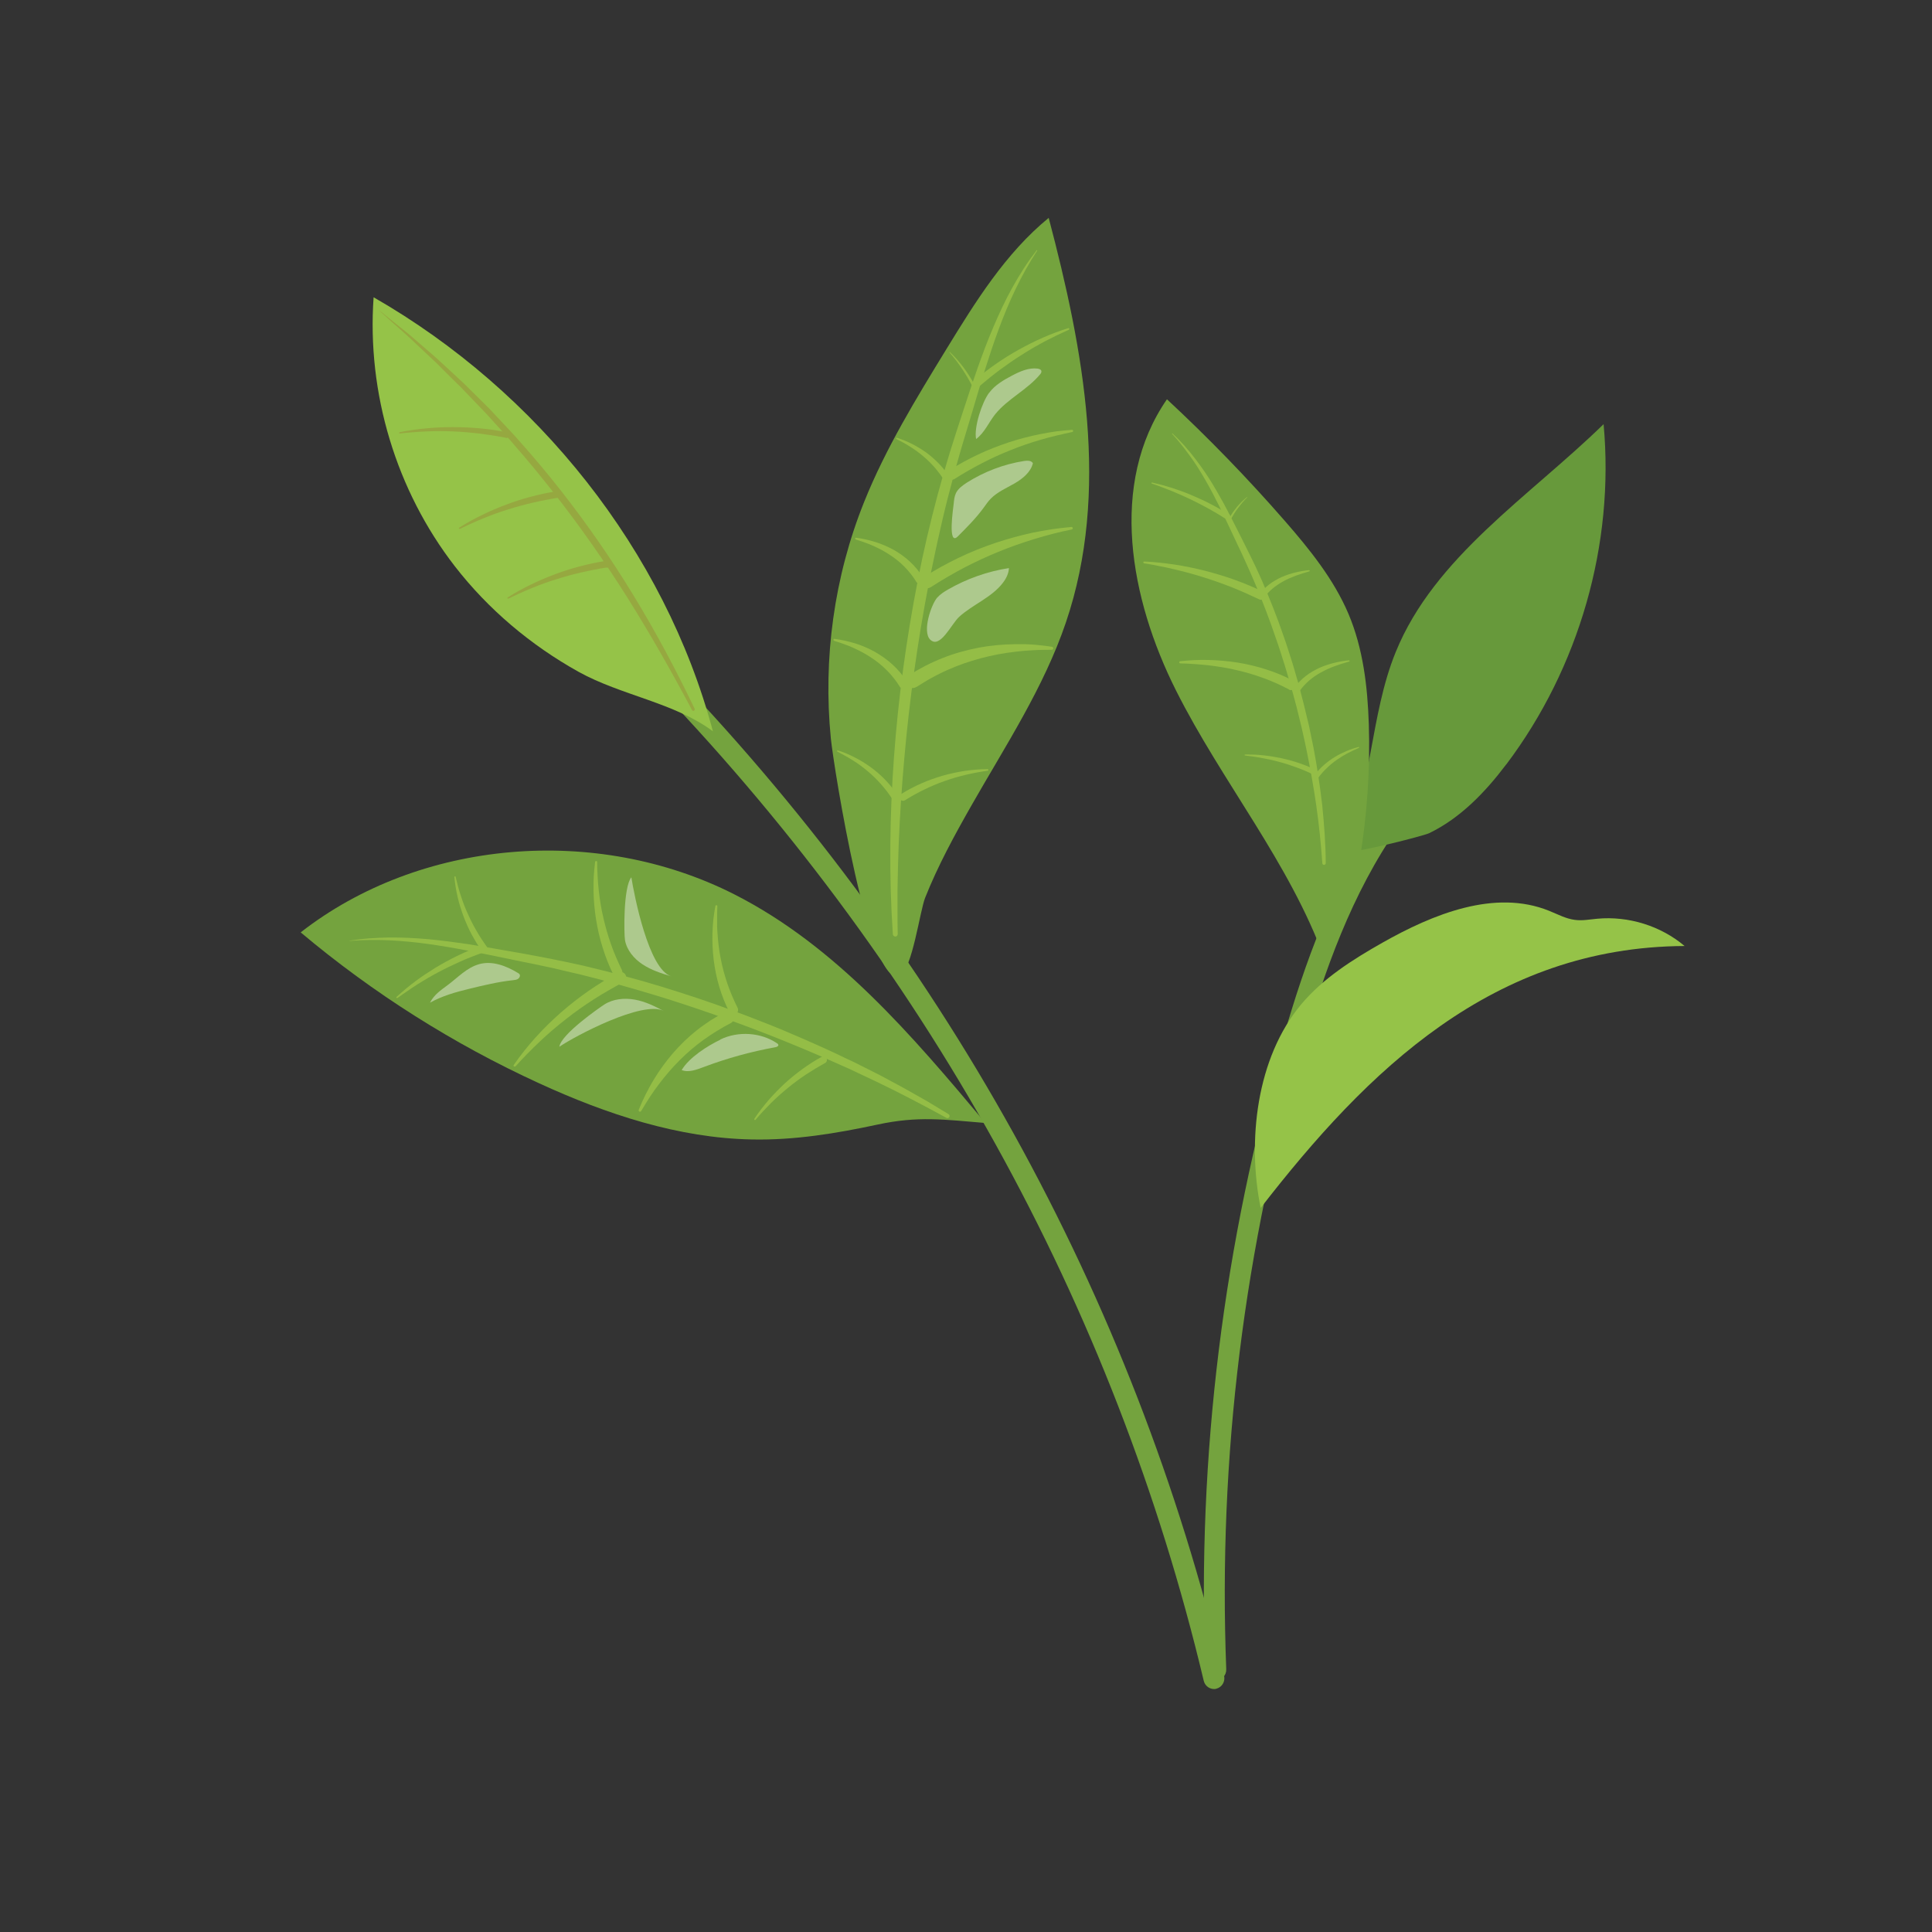 <?xml version="1.0" encoding="UTF-8"?>
<svg id="design" xmlns="http://www.w3.org/2000/svg" viewBox="0 0 170.08 170.08"><rect x="0" y="0" width="170.08" height="170.08" fill="#333333" stroke="none"/>
  <defs>
    <style>
      .cls-1 {
        fill: #96a840;
      }

      .cls-2 {
        fill: #fff;
        opacity: .41;
      }

      .cls-3 {
        fill: #67993b;
      }

      .cls-4 {
        fill: #74a33e;
      }

      .cls-5 {
        fill: #94bd46;
      }

      .cls-6 {
        fill: #95c348;
      }
    </style>
  </defs>
  <g>
    <path class="cls-4" d="M107.08,148.67c-.49.11-.99-.2-1.11-.7-3.92-16.48-10.09-32.38-18.34-47.26-8.25-14.88-18.59-28.76-30.73-41.25-.36-.37-.36-.97,0-1.33.36-.37.95-.36,1.31,0,12.25,12.61,22.69,26.62,31.02,41.65,8.33,15.03,14.57,31.09,18.53,47.74.12.51-.19,1.02-.68,1.14,0,0,0,0-.01,0Z"/>
    <path class="cls-5" d="M72.83,93.24c-.29-.6-.53-1.21-.74-1.84-.21-.63-.37-1.27-.5-1.92-.12-.65-.21-1.3-.26-1.96-.05-.66-.05-1.32-.01-1.97,0-.04.03-.06.07-.06.03,0,.06.03.06.06.04.65.11,1.29.21,1.93.1.64.23,1.27.39,1.89.16.62.36,1.23.58,1.83.22.6.48,1.19.75,1.76.07.15.01.34-.14.41-.15.08-.33.01-.41-.14Z"/>
    <g>
      <path class="cls-6" d="M40.04,49.85c-5.17-6.68-7.75-15.24-7.15-23.68,14.43,8.27,25.64,22.32,29.87,38.21-3.39-2.53-8.06-3.15-11.83-5.24-4.22-2.35-7.96-5.51-10.89-9.29Z"/>
      <path class="cls-1" d="M33.45,27.37l1.09.88,1.09.88c.18.15.36.29.54.44l.53.46,1.06.92.53.46.26.23.26.24,1.03.95,1.03.96,1,.99,1,.99.25.25.24.26.48.51c.64.69,1.3,1.36,1.91,2.07,1.25,1.4,2.46,2.84,3.62,4.32,2.32,2.96,4.47,6.06,6.42,9.27,1.96,3.21,3.73,6.54,5.36,9.94.03.07,0,.14-.06.18-.06.03-.14,0-.17-.06-1.76-3.32-3.61-6.58-5.6-9.76-1.99-3.17-4.13-6.24-6.43-9.19-1.15-1.47-2.33-2.92-3.56-4.32-.6-.72-1.24-1.4-1.86-2.09l-.47-.52-.24-.26-.24-.25-.97-1.01-.97-1.01-1-.98-.99-.99-.25-.25-.26-.24-.51-.48-1.02-.96-.51-.48c-.17-.16-.35-.31-.52-.47l-1.05-.93-1.04-.94s0-.02,0-.02c0,0,.02,0,.02,0Z"/>
      <path class="cls-1" d="M49.13,43.82l-.56.09-.56.11-.55.11-.55.12c-.73.17-1.47.37-2.19.6-.72.22-1.44.48-2.14.77l-.53.22-.52.23-.52.24-.52.25h0s-.07,0-.09-.03c-.01-.03,0-.07.03-.08l.49-.3.5-.29.51-.27.52-.26c.69-.34,1.4-.64,2.12-.91.72-.27,1.46-.51,2.2-.7l.56-.14.56-.13.57-.11.57-.1c.16-.03.32.08.35.25s-.08.33-.25.36h0s0,0,0,0Z"/>
      <path class="cls-1" d="M53.4,49.96l-.56.09-.56.11-.55.11-.55.12c-.73.17-1.47.37-2.19.6-.72.22-1.44.48-2.14.77l-.53.22-.52.23-.52.24-.52.25h0s-.07,0-.09-.03c-.01-.03,0-.07.03-.08l.49-.3.5-.29.51-.27.52-.26c.69-.34,1.4-.64,2.12-.91.72-.27,1.46-.51,2.2-.7l.56-.14.56-.13.57-.11.57-.1c.16-.03.32.08.35.25.03.17-.08.33-.25.36h0s0,0,0,0Z"/>
      <path class="cls-1" d="M44.55,38.54c-.77-.15-1.54-.27-2.31-.37-.78-.09-1.55-.16-2.34-.19-.78-.04-1.56-.04-2.35,0l-.59.03-.59.04-.59.05-.59.06h0s-.06-.02-.06-.05c0-.03.02-.06.04-.06l.58-.11.59-.09.59-.08.59-.06c.79-.08,1.58-.11,2.37-.11.79,0,1.59.04,2.38.11.79.07,1.58.19,2.36.34.14.03.23.16.2.3s-.16.23-.3.21h0Z"/>
    </g>
    <g>
      <path class="cls-4" d="M66.19,100.31c-6.46-.12-12.79-2.22-18.72-4.94-7.55-3.46-14.64-7.94-21-13.29,10.47-8.17,25.98-9.53,38.17-3.35,8.95,4.54,15.67,12.44,22.11,20.13-3.63-.3-5.93-.63-9.5.14-3.63.78-7.32,1.39-11.07,1.31Z"/>
      <path class="cls-2" d="M55.02,82.77c.16.88.79,1.63,1.55,2.13.76.5,1.64.79,2.53,1.05-2-.59-3.27-7.14-3.52-8.72-.72.87-.65,5.01-.56,5.54Z"/>
      <path class="cls-2" d="M53.2,88.43c.78-.5,1.77-.59,2.68-.43s1.74.57,2.55,1c-1.84-.96-7.83,2.22-9.19,3.15.15-1.1,3.49-3.41,3.96-3.72Z"/>
      <path class="cls-5" d="M30.78,82.81c.57-.09,1.15-.16,1.72-.2.58-.04,1.16-.07,1.74-.08,1.16-.01,2.32.05,3.47.15,1.15.11,2.3.26,3.45.43,1.14.18,2.28.38,3.42.58,2.27.39,4.55.82,6.81,1.33,1.12.28,2.25.54,3.37.85.56.15,1.12.3,1.68.46l1.67.49c2.21.68,4.42,1.4,6.59,2.22,1.09.39,2.17.83,3.25,1.25.54.21,1.07.44,1.61.67.53.23,1.07.45,1.6.69l1.59.71c.53.24,1.05.49,1.57.74l.79.37.78.39c.52.26,1.04.52,1.55.78,1.02.55,2.05,1.09,3.06,1.67.5.29,1.01.56,1.51.87l1.49.9c.09.05.12.17.07.26-.05.09-.16.12-.25.07h0c-2.03-1.11-4.07-2.18-6.15-3.18l-1.57-.74-.78-.37-.79-.35-1.58-.7-1.59-.68c-2.13-.89-4.27-1.74-6.44-2.52-1.08-.4-2.17-.77-3.26-1.14-.54-.19-1.09-.36-1.64-.54-.55-.17-1.09-.36-1.65-.52-2.2-.67-4.42-1.29-6.65-1.85l-1.68-.39-.84-.2-.84-.18c-.56-.12-1.12-.24-1.69-.35-.57-.11-1.13-.23-1.7-.35-1.13-.23-2.26-.47-3.39-.68-1.13-.22-2.26-.41-3.4-.57-2.27-.31-4.58-.46-6.88-.27-.01,0-.02,0-.03-.02,0-.01,0-.02.02-.03Z"/>
      <path class="cls-5" d="M53.99,85.78c-.38-.76-.69-1.56-.94-2.37-.26-.81-.44-1.64-.58-2.48-.13-.84-.21-1.68-.22-2.53v-.63s.02-.63.02-.63l.05-.63.07-.63c0-.05.05-.09.1-.08.05,0,.08.04.08.09h0s.01.63.01.63l.03.62.04.62.06.62c.09.82.22,1.63.41,2.43.18.8.41,1.58.68,2.35.27.77.6,1.51.95,2.24.1.21.02.47-.19.57-.21.11-.46.02-.56-.19Z"/>
      <path class="cls-5" d="M64.21,89.11c-.36-.72-.66-1.47-.89-2.24-.23-.77-.39-1.56-.49-2.36-.1-.8-.13-1.6-.11-2.39.01-.2.02-.4.03-.6.02-.2.03-.4.05-.59l.08-.59c.03-.2.06-.39.1-.58,0-.05.06-.08.1-.07.04,0,.08.05.07.09h0s-.02.59-.02.59v.58c0,.19,0,.39,0,.58,0,.19.02.39.03.58.05.77.14,1.54.29,2.29.14.75.35,1.49.59,2.21.25.72.55,1.42.89,2.1.11.21.02.47-.18.57-.21.11-.46.03-.56-.18Z"/>
      <path class="cls-5" d="M42.44,83.74c-.35-.48-.65-.98-.93-1.5-.28-.52-.51-1.06-.72-1.61-.2-.55-.38-1.12-.51-1.69-.13-.57-.23-1.15-.28-1.73,0-.03.02-.06.05-.07.03,0,.06.02.06.05.13.57.28,1.12.46,1.67.18.55.38,1.08.62,1.6.23.52.49,1.03.78,1.52.28.49.6.97.93,1.43.09.13.06.3-.06.39-.12.09-.3.07-.39-.06Z"/>
      <path class="cls-5" d="M54.88,86.46l-.66.36-.65.37-.65.38-.64.4c-.84.54-1.67,1.12-2.46,1.75-.8.62-1.57,1.28-2.3,1.97l-.55.53-.54.54-.53.55-.52.57h0s-.1.04-.14,0c-.04-.04-.04-.09-.01-.13l.45-.63.47-.61.49-.6.51-.58c.69-.77,1.43-1.49,2.21-2.18.78-.68,1.59-1.32,2.44-1.91l.64-.43.66-.42.67-.39.68-.37c.22-.12.5-.04.62.19.12.23.04.51-.19.63h0s-.01,0-.01,0Z"/>
      <path class="cls-5" d="M64.31,90.08l-.61.33-.59.35c-.19.12-.39.24-.58.37-.19.13-.38.26-.57.39-.74.54-1.46,1.14-2.11,1.8-.66.65-1.27,1.37-1.84,2.12-.14.19-.28.38-.42.57-.13.2-.27.39-.4.59l-.38.6c-.12.21-.24.41-.37.61h0c-.03.06-.1.08-.16.04-.05-.03-.07-.09-.05-.14.09-.22.18-.45.28-.67l.31-.66c.11-.22.22-.43.34-.65.11-.21.24-.42.36-.63.5-.84,1.08-1.63,1.71-2.37.64-.74,1.35-1.43,2.12-2.04.19-.15.39-.3.59-.44.2-.14.4-.28.61-.42l.63-.38c.21-.12.43-.24.65-.35.26-.14.59-.04.73.23s.04.6-.23.74h-.02Z"/>
      <path class="cls-5" d="M72.63,93.58c-.57.32-1.14.66-1.69,1.02-.55.37-1.08.76-1.59,1.18-.51.42-1.01.86-1.48,1.33-.47.47-.93.96-1.36,1.47-.02.03-.06.03-.09,0-.03-.02-.03-.06-.01-.09.37-.57.79-1.1,1.23-1.62.44-.51.92-1,1.41-1.46.5-.46,1.03-.89,1.58-1.29.55-.4,1.12-.77,1.72-1.09.15-.08.33-.03.41.13.08.15.03.34-.12.42Z"/>
      <path class="cls-5" d="M42.4,83.9l-.49.18-.49.19-.49.2-.48.21c-.64.29-1.27.59-1.89.92-.62.33-1.23.69-1.82,1.06l-.44.29-.44.3-.44.3-.43.31h0s-.07.01-.09-.01c-.02-.03-.01-.06,0-.08l.4-.36.41-.35.42-.34.43-.33c.57-.43,1.17-.82,1.78-1.2.61-.37,1.24-.71,1.89-1.03l.49-.23.49-.22.5-.2.5-.19c.15-.06.32.02.37.17.06.15-.02.32-.17.38h0s0,0,0,0Z"/>
      <path class="cls-2" d="M63.41,91.51c1.58-.76,3.56-.63,4.99.33.05.03.11.08.12.14.02.12-.14.19-.26.21-2.15.39-4.26.97-6.3,1.74-.6.22-1.33.52-1.95.27.67-1.12,2.27-2.13,3.42-2.68Z"/>
      <path class="cls-2" d="M42.17,84.88c1.17-.33,2.4.15,3.42.77.06.03.11.07.15.12.08.13,0,.31-.13.4-.13.09-.29.1-.45.12-1.3.14-2.59.45-3.86.76-1.2.29-2.36.62-3.45,1.22.38-.72.93-1.08,1.56-1.55.88-.65,1.68-1.54,2.77-1.84Z"/>
    </g>
    <g>
      <path class="cls-4" d="M76.08,44.17c1.89-4.71,4.57-9.08,7.23-13.43,2.56-4.17,5.19-8.43,9.01-11.56,3.07,11.63,5.43,24.1,1.51,35.63-1.94,5.72-5.31,10.83-8.3,16.08-1.51,2.65-2.97,5.33-4.09,8.15-.46,1.16-1.13,6.28-2.22,6.85-2.67,1.4-5.82-18.3-6.08-20.9-.69-7,.28-14.21,2.94-20.82Z"/>
      <g>
        <path class="cls-5" d="M91.31,22.06c-1.42,2.16-2.5,4.51-3.39,6.92-.45,1.21-.85,2.43-1.24,3.66-.39,1.23-.75,2.47-1.12,3.72-.18.62-.37,1.24-.56,1.86-.18.62-.38,1.23-.55,1.86-.36,1.24-.68,2.49-1.01,3.74-.32,1.25-.61,2.51-.89,3.77-.13.63-.28,1.26-.4,1.89l-.2.95-.19.95c-.98,5.07-1.69,10.2-2.15,15.35-.23,2.58-.4,5.16-.5,7.74-.05,1.29-.08,2.59-.1,3.88,0,.65,0,1.29,0,1.94,0,.65,0,1.29.02,1.94h0c0,.12-.09.22-.21.22-.11,0-.21-.09-.22-.2-.35-5.19-.28-10.41.1-15.6.38-5.19,1.08-10.36,2.08-15.47.49-2.56,1.09-5.09,1.76-7.61.34-1.26.7-2.51,1.08-3.75.19-.62.39-1.24.59-1.86l.6-1.84c.4-1.23.81-2.46,1.24-3.69.43-1.22.89-2.44,1.4-3.64.51-1.2,1.06-2.38,1.69-3.51.32-.57.65-1.13,1-1.67.35-.54.73-1.07,1.12-1.58,0-.01.03-.01.04,0,.01,0,.01.03,0,.04Z"/>
        <path class="cls-5" d="M83.1,42.25c-.25-.39-.53-.76-.83-1.11-.31-.35-.64-.68-.99-.97-.35-.3-.73-.58-1.13-.83-.39-.25-.81-.48-1.23-.69-.03-.01-.04-.05-.03-.08.01-.03.04-.04.07-.03.46.14.9.33,1.33.54.43.22.84.47,1.24.75.39.29.76.61,1.1.96.34.35.65.74.92,1.16.08.12.05.29-.08.37-.12.08-.28.05-.36-.08Z"/>
        <path class="cls-5" d="M80.65,51.19c-.29-.46-.63-.89-1.01-1.28-.38-.39-.81-.74-1.27-1.04-.46-.31-.95-.57-1.46-.8-.25-.12-.52-.22-.78-.31-.13-.05-.26-.1-.4-.14l-.4-.13h0s-.06-.06-.05-.1c.01-.04.05-.06.08-.05.57.07,1.13.2,1.68.37.55.17,1.09.4,1.61.68.51.29,1,.63,1.44,1.04.44.41.83.87,1.15,1.38.1.17.06.39-.11.5-.17.11-.38.06-.49-.11h0Z"/>
        <path class="cls-5" d="M79.2,60.43c-.32-.5-.68-.97-1.1-1.39-.42-.42-.88-.81-1.38-1.13-.5-.34-1.03-.62-1.58-.87-.28-.13-.56-.24-.85-.34-.14-.05-.29-.11-.43-.15-.15-.05-.29-.09-.44-.14h0s-.07-.06-.05-.11c.01-.04.05-.06.09-.06.15.02.31.05.46.07.15.03.31.06.46.09.3.07.61.15.91.24.6.19,1.18.44,1.74.75.55.32,1.09.69,1.56,1.13.48.44.9.94,1.25,1.5.11.18.06.42-.12.54-.18.12-.41.06-.53-.12h0Z"/>
        <path class="cls-5" d="M78.46,70.2c-.29-.43-.61-.84-.96-1.23-.35-.39-.72-.75-1.13-1.09-.4-.34-.82-.65-1.27-.93-.44-.28-.91-.54-1.38-.78-.03-.02-.04-.05-.03-.08.01-.03.05-.04.07-.03.51.16,1.01.37,1.49.62.48.24.94.53,1.39.85.44.32.86.68,1.24,1.07.38.39.74.82,1.05,1.28.09.13.06.31-.07.41-.13.09-.31.06-.4-.08Z"/>
        <path class="cls-5" d="M85.66,34.12c-.28-.55-.59-1.09-.94-1.61-.17-.26-.35-.51-.54-.76-.19-.25-.39-.49-.59-.72,0-.01,0-.03,0-.04,0,0,.02,0,.03,0,.23.21.44.44.65.68.21.24.41.48.59.73.37.51.71,1.04,1,1.61.03.06,0,.13-.05.16-.06.03-.13,0-.16-.05Z"/>
        <path class="cls-5" d="M83.58,41.4c.81-.52,1.66-.98,2.53-1.39.87-.41,1.77-.76,2.67-1.06.91-.3,1.83-.54,2.77-.73l.7-.13.7-.11.71-.08.71-.06c.05,0,.1.03.1.09,0,.05-.03.09-.07.1h0s-.69.15-.69.15l-.69.16-.68.17-.68.19c-.9.26-1.79.56-2.65.91-.87.34-1.72.73-2.55,1.16-.83.43-1.64.89-2.42,1.39-.2.13-.47.07-.6-.14-.13-.21-.07-.48.14-.61Z"/>
        <path class="cls-5" d="M81.36,50.79l.74-.46.75-.43.77-.41.78-.39c1.04-.5,2.12-.93,3.21-1.3,1.09-.36,2.2-.67,3.32-.91l.84-.16.85-.14.85-.11c.28-.03.57-.06.85-.09.06,0,.12.04.12.1,0,.06-.03.11-.09.12h0c-.28.06-.55.13-.83.18l-.82.2-.82.22-.81.24c-1.08.33-2.14.7-3.18,1.13-1.04.42-2.06.9-3.06,1.42l-.74.4-.73.42-.72.43-.71.45h-.01c-.24.16-.56.08-.71-.16-.15-.25-.07-.57.17-.73h0Z"/>
        <path class="cls-5" d="M80.03,59.45c.23-.15.47-.3.71-.44.24-.13.48-.27.73-.4.25-.12.5-.25.75-.36.25-.11.5-.22.76-.32,1.02-.41,2.09-.7,3.16-.91,1.07-.2,2.16-.3,3.25-.31.27,0,.54,0,.81,0,.27.01.54.02.81.04.27.03.54.05.8.08.27.03.53.07.8.11.07.01.12.08.11.15,0,.07-.06.11-.13.11h0c-.27,0-.53,0-.8.01-.26,0-.53.02-.79.03-.26.01-.53.03-.79.05-.26.02-.52.05-.79.08-1.04.12-2.08.31-3.08.58-1.01.27-1.99.61-2.93,1.03-.24.1-.47.22-.7.33-.23.11-.46.24-.69.36-.23.12-.45.26-.67.39l-.66.41h-.02c-.28.19-.66.1-.84-.19-.18-.29-.09-.67.2-.85Z"/>
        <path class="cls-5" d="M79.34,69.9c.57-.36,1.17-.67,1.78-.94.61-.27,1.25-.49,1.89-.68.64-.18,1.3-.32,1.95-.42.66-.09,1.32-.15,1.98-.15.04,0,.07.03.07.07,0,.04-.03.07-.06.07-.65.09-1.29.21-1.93.36-.63.15-1.26.33-1.87.55-.61.21-1.21.47-1.79.75-.58.28-1.15.6-1.69.94-.15.09-.35.05-.44-.11-.09-.15-.05-.35.1-.45Z"/>
        <path class="cls-5" d="M85.78,33.5c.6-.52,1.24-1.01,1.89-1.46.65-.46,1.33-.87,2.02-1.26.69-.38,1.4-.74,2.13-1.06.73-.32,1.46-.6,2.22-.83.04-.01.08,0,.09.05.01.04,0,.07-.04.09-.72.32-1.42.66-2.11,1.02-.69.37-1.37.76-2.02,1.18-.66.41-1.3.86-1.93,1.32-.63.47-1.23.96-1.82,1.46-.14.12-.34.1-.46-.04-.12-.14-.1-.35.04-.47Z"/>
      </g>
      <path class="cls-2" d="M83.96,44.31c.03-.3.06-.61.19-.89.19-.4.58-.68.96-.93,1.53-.97,3.26-1.63,5.05-1.91.28-.04.64-.05.77.2-.19.79-.9,1.36-1.62,1.78-.72.41-1.51.75-2.09,1.34-.25.25-.44.55-.65.83-.66.9-1.46,1.7-2.25,2.49-.93.93-.39-2.58-.36-2.91Z"/>
      <path class="cls-2" d="M87.08,34.58c.5-.68,1.26-1.12,2.02-1.52.7-.37,1.47-.71,2.25-.61.13.02.28.07.32.19.04.12-.04.24-.12.33-1.12,1.35-2.85,2.14-3.95,3.51-.56.71-.93,1.62-1.67,2.17-.21-1.02.52-3.25,1.15-4.08Z"/>
      <path class="cls-2" d="M82.5,52.62c.26-.3.6-.52.95-.72,1.65-.95,3.48-1.6,5.37-1.89-.02.48-.25.94-.55,1.32-.98,1.27-2.62,1.88-3.82,2.96-.69.62-1.7,2.89-2.57,2.01-.7-.71.08-3.06.63-3.7Z"/>
    </g>
  </g>
  <g>
    <path class="cls-4" d="M107.04,147.93c-.5,0-.91-.4-.93-.91-.73-18.85,1.59-37.62,6.89-55.77,1.82-6.24,4.28-13.46,8.71-19.72.3-.42.88-.52,1.29-.21.42.3.51.89.21,1.32-4.27,6.03-6.66,13.06-8.44,19.15-5.25,17.96-7.54,36.51-6.82,55.16.02.52-.38.96-.89.98-.01,0-.02,0-.03,0Z"/>
    <path class="cls-3" d="M132.6,67.3c6.44-8.55,9.54-19.41,8.57-29.96-6.55,6.39-14.89,11.68-18.3,20.06-2.29,5.62-2.04,12.03-4.7,17.5-.29.6,7.13-1.3,7.64-1.55,2.78-1.34,4.98-3.66,6.79-6.06Z"/>
    <g>
      <path class="cls-4" d="M120.5,63.73c-.11-3.3-.5-6.64-1.79-9.69-1.29-3.04-3.41-5.67-5.6-8.18-3.26-3.74-6.73-7.32-10.38-10.71-5.14,7.44-3.25,17.57.79,25.62,4.04,8.05,10.01,15.18,13.07,23.62.15.41,1.6-3.05,1.7-3.38.58-1.74,1.08-3.37,1.39-5.21.67-3.99.95-8.04.82-12.07Z"/>
      <g>
        <path class="cls-5" d="M103.21,38.15l.45.44c.15.15.29.31.44.46.15.15.28.31.42.48.14.16.28.32.41.49.53.66,1.03,1.36,1.49,2.07.46.72.88,1.46,1.29,2.2.41.75.79,1.51,1.17,2.26.38.76.77,1.51,1.14,2.28.18.38.38.76.56,1.15l.53,1.17c.67,1.57,1.31,3.15,1.86,4.77.29.8.54,1.62.8,2.43.13.41.24.82.36,1.23l.18.61.16.62.32,1.24.3,1.25c.05.21.1.41.15.62l.13.63c.08.42.18.84.26,1.26.32,1.68.57,3.37.77,5.07.17,1.7.3,3.41.31,5.11,0,.08-.07.15-.15.15-.08,0-.15-.06-.15-.14h0c-.12-1.69-.29-3.38-.53-5.06-.24-1.68-.54-3.34-.88-5-.08-.41-.18-.83-.27-1.24-.09-.41-.18-.83-.29-1.24l-.3-1.23-.33-1.22-.17-.61-.18-.61c-.12-.41-.23-.81-.36-1.22-.26-.8-.5-1.61-.79-2.41-.54-1.6-1.15-3.18-1.8-4.74l-.5-1.16c-.17-.39-.35-.77-.52-1.15-.18-.38-.35-.77-.54-1.15l-.54-1.15c-.72-1.54-1.44-3.06-2.28-4.52-.42-.73-.86-1.45-1.36-2.13-.12-.17-.25-.34-.38-.51-.13-.17-.25-.34-.39-.5-.13-.16-.26-.33-.4-.49l-.42-.47h0s0-.02,0-.03c0,0,.02,0,.03,0Z"/>
        <path class="cls-5" d="M110.83,52.39c.25-.36.56-.68.9-.94.34-.26.71-.47,1.1-.65.39-.17.78-.3,1.19-.4.4-.1.81-.17,1.22-.21.03,0,.06.02.06.05,0,.03-.02.05-.04.06-.39.11-.78.23-1.16.37-.38.14-.75.3-1.1.49-.35.19-.68.41-.98.66-.3.25-.56.54-.78.86h0c-.08.12-.24.14-.35.06-.11-.08-.14-.24-.06-.35Z"/>
        <path class="cls-5" d="M113.97,60.53c.27-.39.61-.73.98-1.02.37-.29.77-.51,1.19-.71.42-.19.85-.33,1.29-.44.44-.11.88-.19,1.32-.23.03,0,.06.02.06.05,0,.03-.02.06-.04.06-.43.12-.85.25-1.26.4-.41.15-.81.33-1.19.54-.38.2-.74.45-1.06.72-.32.28-.61.59-.85.93h0c-.09.13-.26.15-.38.07-.12-.09-.15-.26-.06-.38Z"/>
        <path class="cls-5" d="M115.78,68.17c.24-.31.5-.6.8-.85.29-.26.61-.48.93-.68.33-.2.67-.37,1.02-.52.35-.15.71-.27,1.07-.36.02,0,.05,0,.05.03,0,.02,0,.04-.03.05-.34.15-.68.31-1.01.48-.33.18-.64.37-.94.58-.3.21-.59.45-.85.7-.26.25-.51.52-.73.82h0c-.07.09-.19.11-.28.04-.09-.07-.11-.2-.04-.29h0Z"/>
        <path class="cls-5" d="M108.19,45.66c.2-.37.44-.71.7-1.03.27-.32.56-.61.88-.87,0,0,.02,0,.03,0,0,0,0,.02,0,.02-.29.29-.56.6-.8.93-.25.32-.46.67-.66,1.03-.02.04-.07.06-.11.03-.04-.02-.05-.07-.03-.11Z"/>
        <path class="cls-5" d="M110.85,52.76c-.8-.38-1.61-.74-2.43-1.07-.83-.32-1.66-.62-2.51-.88-.85-.27-1.71-.5-2.57-.7l-.65-.15-.66-.13-.66-.13-.66-.11h0s-.07-.05-.06-.09c0-.04.04-.07.08-.07l.67.04.67.06.67.08.67.09c.89.14,1.77.32,2.65.54.87.23,1.74.48,2.6.79.85.31,1.69.65,2.51,1.05.18.09.26.31.17.5-.09.19-.3.27-.49.18Z"/>
        <path class="cls-5" d="M113.47,60.69c-.73-.38-1.47-.72-2.25-1-.77-.28-1.56-.52-2.37-.7-.8-.19-1.62-.32-2.45-.42-.41-.05-.83-.08-1.24-.11l-.63-.04-.63-.02h0c-.05,0-.09-.05-.09-.1,0-.05.04-.09.08-.09l.63-.06.63-.04c.42-.02.85-.02,1.27-.01.85.02,1.7.1,2.54.23.84.14,1.68.33,2.5.6.82.26,1.62.59,2.39,1,.21.11.29.37.18.59-.11.21-.37.3-.58.18h0Z"/>
        <path class="cls-5" d="M115.53,68.14c-.46-.22-.94-.42-1.42-.59-.48-.18-.97-.34-1.47-.47-.5-.14-1-.25-1.5-.34-.25-.05-.51-.09-.76-.13-.26-.04-.51-.07-.77-.1-.03,0-.05-.03-.04-.05,0-.03.02-.04.05-.04.26,0,.52,0,.78.01.26.01.52.03.78.06.52.05,1.04.14,1.55.24.51.11,1.02.24,1.52.41.5.16.99.36,1.47.58.11.05.16.19.11.31-.05.12-.19.17-.3.11h0Z"/>
        <path class="cls-5" d="M107.94,45.7c-.51-.33-1.03-.64-1.56-.93-.53-.29-1.07-.57-1.61-.83-.55-.26-1.1-.5-1.66-.73-.28-.11-.56-.22-.85-.33-.28-.11-.57-.21-.86-.31-.03,0-.04-.04-.03-.06,0-.02.03-.04.06-.03.3.07.59.15.89.22.29.08.59.17.88.26.58.19,1.16.4,1.72.64.56.24,1.12.49,1.67.78.55.28,1.08.59,1.6.92.11.07.14.21.07.32-.07.11-.21.14-.32.07h0Z"/>
      </g>
    </g>
    <path class="cls-6" d="M148.3,83.28c-2.09-1.77-4.94-2.66-7.7-2.4-.65.06-1.31.19-1.96.1-.8-.1-1.52-.5-2.27-.8-4.78-1.93-10.22.29-14.69,2.82-2.61,1.48-5.2,3.12-7.11,5.39-3.99,4.74-4.78,12.11-3.59,17.95,9.39-12.12,20.46-22.98,37.33-23.06Z"/>
  </g>
</svg>